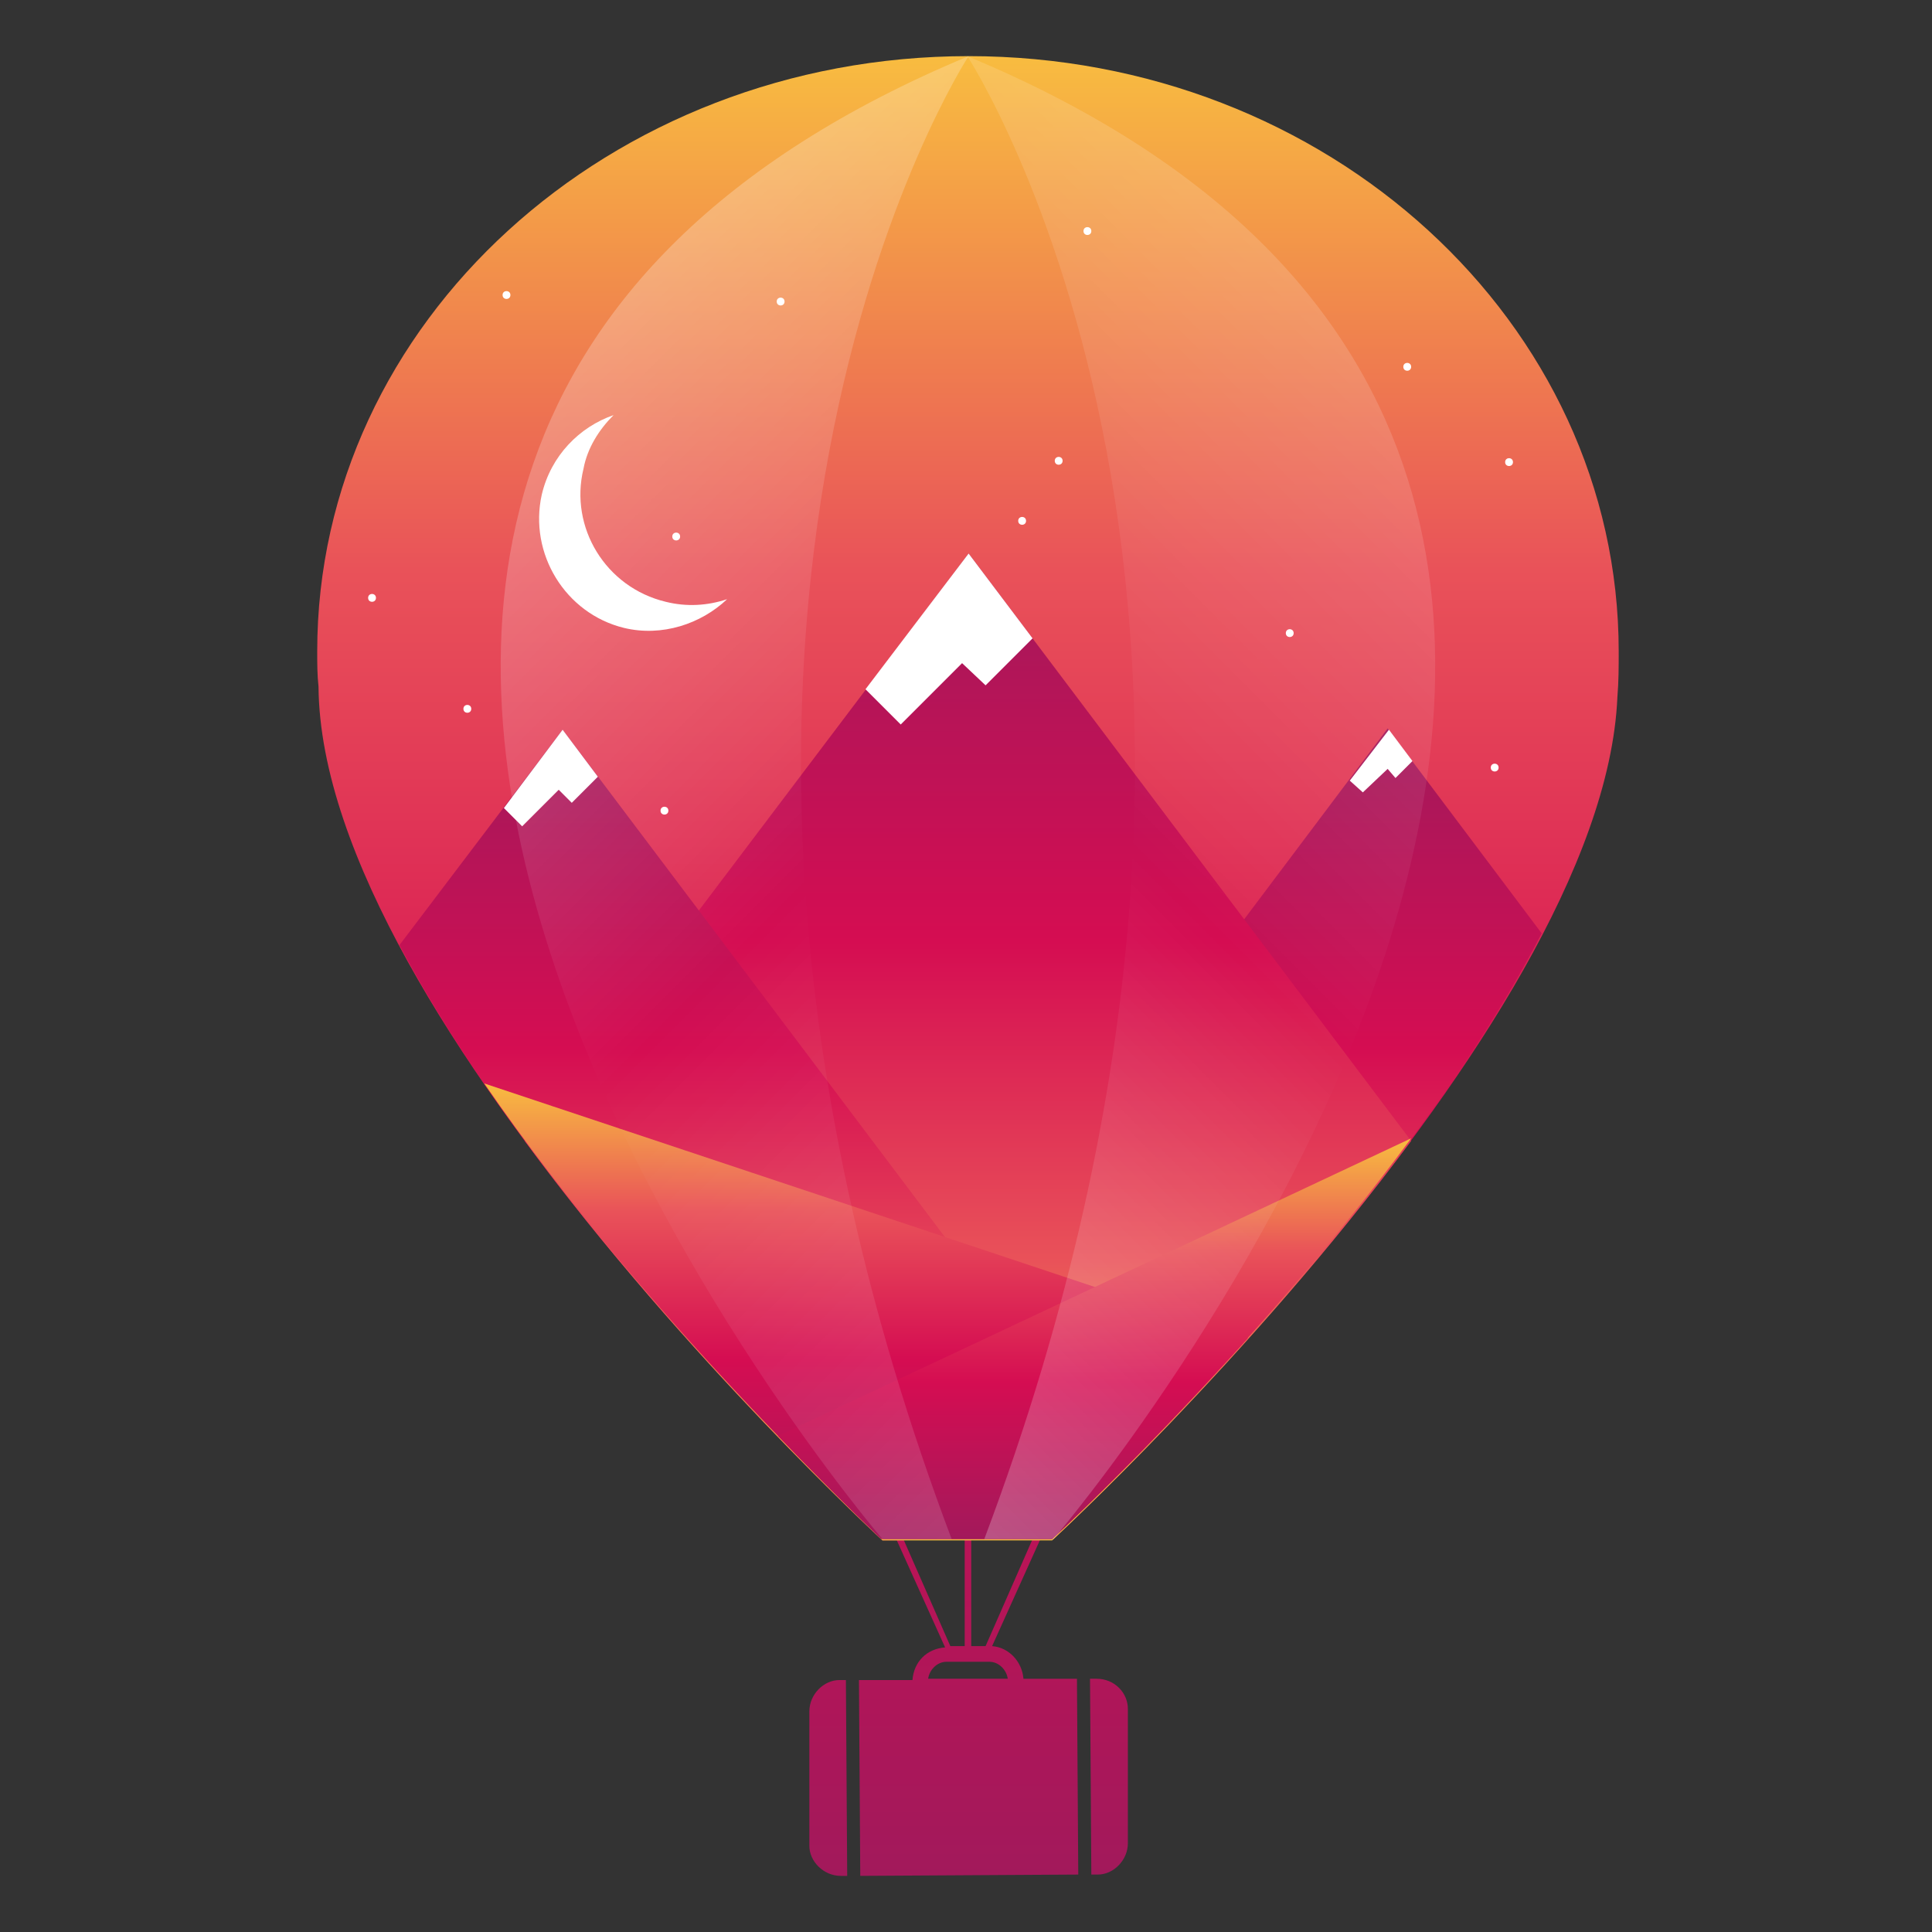 <?xml version="1.0" encoding="utf-8"?>
<!-- Generator: Adobe Illustrator 23.0.1, SVG Export Plug-In . SVG Version: 6.00 Build 0)  -->
<svg version="1.1" id="Ebene_1" xmlns="http://www.w3.org/2000/svg" xmlns:xlink="http://www.w3.org/1999/xlink" x="0px" y="0px"
	 viewBox="0 0 148 148" style="enable-background:new 0 0 148 148;" xml:space="preserve">
<rect x="0" y="0" width="148" height="148" fill="#333333" stroke="none"/>
<style type="text/css">
	.st0{fill:url(#SVGID_1_);}
	.st1{fill:url(#SVGID_2_);}
	.st2{fill:url(#SVGID_3_);}
	.st3{fill:url(#SVGID_4_);}
	.st4{fill:url(#SVGID_5_);}
	.st5{fill:url(#SVGID_6_);}
	.st6{fill:url(#SVGID_7_);}
	.st7{fill:url(#SVGID_8_);}
	.st8{fill:#FFFFFF;}
</style>
<linearGradient id="SVGID_1_" gradientUnits="userSpaceOnUse" x1="74.175" y1="143.67" x2="74.175" y2="4.33">
	<stop  offset="0" style="stop-color:#A2195B"/>
	<stop  offset="0.394" style="stop-color:#D50D52"/>
	<stop  offset="0.718" style="stop-color:#E95259"/>
	<stop  offset="1" style="stop-color:#F8BC40"/>
</linearGradient>
<path class="st0" d="M74.2,4.3c-27.5,0-49.9,20.4-49.9,45.6c0,0.9,0,1.8,0.1,2.7c0.2,25.7,43.2,65.4,43.2,65.4h1.1l3.7,8.2
	c-1.4,0.1-2.4,1.1-2.5,2.5l-4.1,0l0.1,15l16.7-0.1l-0.1-15l-4.1,0c-0.1-1.3-1.1-2.4-2.4-2.5l3.7-8.2h1c0,0,42.1-38.8,43.2-64.5
	c0.1-1.2,0.1-2.3,0.1-3.5C124,24.7,101.7,4.3,74.2,4.3z M73.9,117.9v8.2l-1.1,0l-3.6-8.2H73.9z M77.2,128.6l-6.1,0
	c0.1-0.7,0.7-1.3,1.4-1.3l3.3,0C76.5,127.3,77.1,127.9,77.2,128.6z M75.5,126.1l-1.1,0v-8.2h0.7h3.3h0.7L75.5,126.1z M86.4,130.9
	l0,10.3c0,1.3-1.1,2.4-2.3,2.4l-0.5,0l-0.1-15l0.5,0C85.4,128.6,86.4,129.7,86.4,130.9z M64.8,128.7l0.1,15l-0.5,0
	c-1.3,0-2.4-1.1-2.4-2.3l0-10.3c0-1.3,1.1-2.4,2.3-2.4L64.8,128.7z"/>
<linearGradient id="SVGID_2_" gradientUnits="userSpaceOnUse" x1="90.581" y1="55.891" x2="90.581" y2="117.934">
	<stop  offset="0" style="stop-color:#A2195B"/>
	<stop  offset="0.394" style="stop-color:#D50D52"/>
	<stop  offset="0.718" style="stop-color:#E95259"/>
	<stop  offset="1" style="stop-color:#F8BC40"/>
</linearGradient>
<path class="st1" d="M78.4,117.9h2.2c0,0,25.8-23.7,37.5-46.4l-11.8-15.7L63,113.4c2.9,2.9,4.7,4.5,4.7,4.5h7.5H78.4z"/>
<linearGradient id="SVGID_3_" gradientUnits="userSpaceOnUse" x1="74.176" y1="42.361" x2="74.176" y2="117.934">
	<stop  offset="0" style="stop-color:#A2195B"/>
	<stop  offset="0.394" style="stop-color:#D50D52"/>
	<stop  offset="0.718" style="stop-color:#E95259"/>
	<stop  offset="1" style="stop-color:#F8BC40"/>
</linearGradient>
<path class="st2" d="M74.2,42.4l-34,45c12.3,16.7,27.4,30.6,27.4,30.6h7.5h3.3h2.2c0,0,15.1-13.9,27.5-30.6L74.2,42.4z"/>
<linearGradient id="SVGID_4_" gradientUnits="userSpaceOnUse" x1="58.301" y1="55.891" x2="58.301" y2="117.934">
	<stop  offset="0" style="stop-color:#A2195B"/>
	<stop  offset="0.394" style="stop-color:#D50D52"/>
	<stop  offset="0.718" style="stop-color:#E95259"/>
	<stop  offset="1" style="stop-color:#F8BC40"/>
</linearGradient>
<path class="st3" d="M43.1,55.9L30.6,72.4c11.9,22.4,37,45.5,37,45.5h7.5h3.3h2.2c0,0,2.1-1.9,5.3-5.2L43.1,55.9z"/>
<linearGradient id="SVGID_5_" gradientUnits="userSpaceOnUse" x1="66.383" y1="117.934" x2="66.383" y2="82.963">
	<stop  offset="0" style="stop-color:#A2195B"/>
	<stop  offset="0.394" style="stop-color:#D50D52"/>
	<stop  offset="0.718" style="stop-color:#E95259"/>
	<stop  offset="1" style="stop-color:#F8BC40"/>
</linearGradient>
<path class="st4" d="M67.6,117.9h7.5h3.3h2.2c0,0,6.8-6.3,15-15.4L37.1,83C49.8,101.5,67.6,117.9,67.6,117.9z"/>
<linearGradient id="SVGID_6_" gradientUnits="userSpaceOnUse" x1="83.935" y1="117.934" x2="83.935" y2="87.283">
	<stop  offset="0" style="stop-color:#A2195B"/>
	<stop  offset="0.394" style="stop-color:#D50D52"/>
	<stop  offset="0.718" style="stop-color:#E95259"/>
	<stop  offset="1" style="stop-color:#F8BC40"/>
</linearGradient>
<path class="st5" d="M78.4,117.9h2.2c0,0,15.1-13.9,27.5-30.7l-48.5,22.8c4.7,4.9,7.9,7.9,7.9,7.9h7.5H78.4z"/>
<linearGradient id="SVGID_7_" gradientUnits="userSpaceOnUse" x1="40.03" y1="30.265" x2="100.306" y2="90.54">
	<stop  offset="0" style="stop-color:#FFFFFF;stop-opacity:0.25"/>
	<stop  offset="0.492" style="stop-color:#FFFFFF;stop-opacity:0"/>
	<stop  offset="1" style="stop-color:#FFFFFF;stop-opacity:0.15"/>
</linearGradient>
<path class="st6" d="M67.6,117.9c0,0-70-81.7,6.6-113.6c0,0-28,42.7-1.3,113.6L67.6,117.9z"/>
<linearGradient id="SVGID_8_" gradientUnits="userSpaceOnUse" x1="3233.222" y1="90.54" x2="3172.947" y2="30.265" gradientTransform="matrix(-1 0 0 1 3281.228 0)">
	<stop  offset="0" style="stop-color:#FFFFFF;stop-opacity:0.25"/>
	<stop  offset="0.531" style="stop-color:#FFFFFF;stop-opacity:0"/>
	<stop  offset="1" style="stop-color:#FFFFFF;stop-opacity:0.15"/>
</linearGradient>
<path class="st7" d="M80.7,117.9c0,0,70-81.7-6.6-113.6c0,0,28,42.7,1.3,113.6L80.7,117.9z"/>
<g>
	<circle class="st8" cx="59.8" cy="23.1" r="0.3"/>
	<circle class="st8" cx="28.5" cy="45.8" r="0.3"/>
	<circle class="st8" cx="38.8" cy="22.6" r="0.3"/>
	<circle class="st8" cx="81.1" cy="35.3" r="0.3"/>
	<circle class="st8" cx="78.3" cy="39.9" r="0.3"/>
	<circle class="st8" cx="35.8" cy="54.3" r="0.3"/>
	<circle class="st8" cx="114.5" cy="58.8" r="0.3"/>
	<circle class="st8" cx="115.6" cy="35.4" r="0.3"/>
	<circle class="st8" cx="50.9" cy="62.1" r="0.3"/>
	<circle class="st8" cx="98.8" cy="48.5" r="0.3"/>
	<circle class="st8" cx="107.8" cy="28.1" r="0.3"/>
	<circle class="st8" cx="83.3" cy="17.7" r="0.3"/>
	<path class="st8" d="M47,31.8c-1.1,1.1-2,2.5-2.3,4.1c-1.1,4.5,1.7,9.1,6.3,10.2c1.6,0.4,3.2,0.3,4.7-0.2c-2,1.9-5,2.9-7.9,2.2
		c-4.5-1.1-7.3-5.7-6.3-10.2C42.2,34.9,44.4,32.7,47,31.8z"/>
	<circle class="st8" cx="51.8" cy="41.1" r="0.3"/>
</g>
<polygon class="st8" points="79.1,48.9 74.2,42.4 66.3,52.8 69,55.5 73.7,50.8 75.5,52.5 "/>
<polygon class="st8" points="43.1,55.9 38.6,61.9 40,63.3 42.8,60.5 43.8,61.5 45.8,59.5 "/>
<polygon class="st8" points="108.2,58.3 106.4,55.9 103.4,59.8 104.4,60.7 106.3,58.9 106.9,59.6 "/>
</svg>
